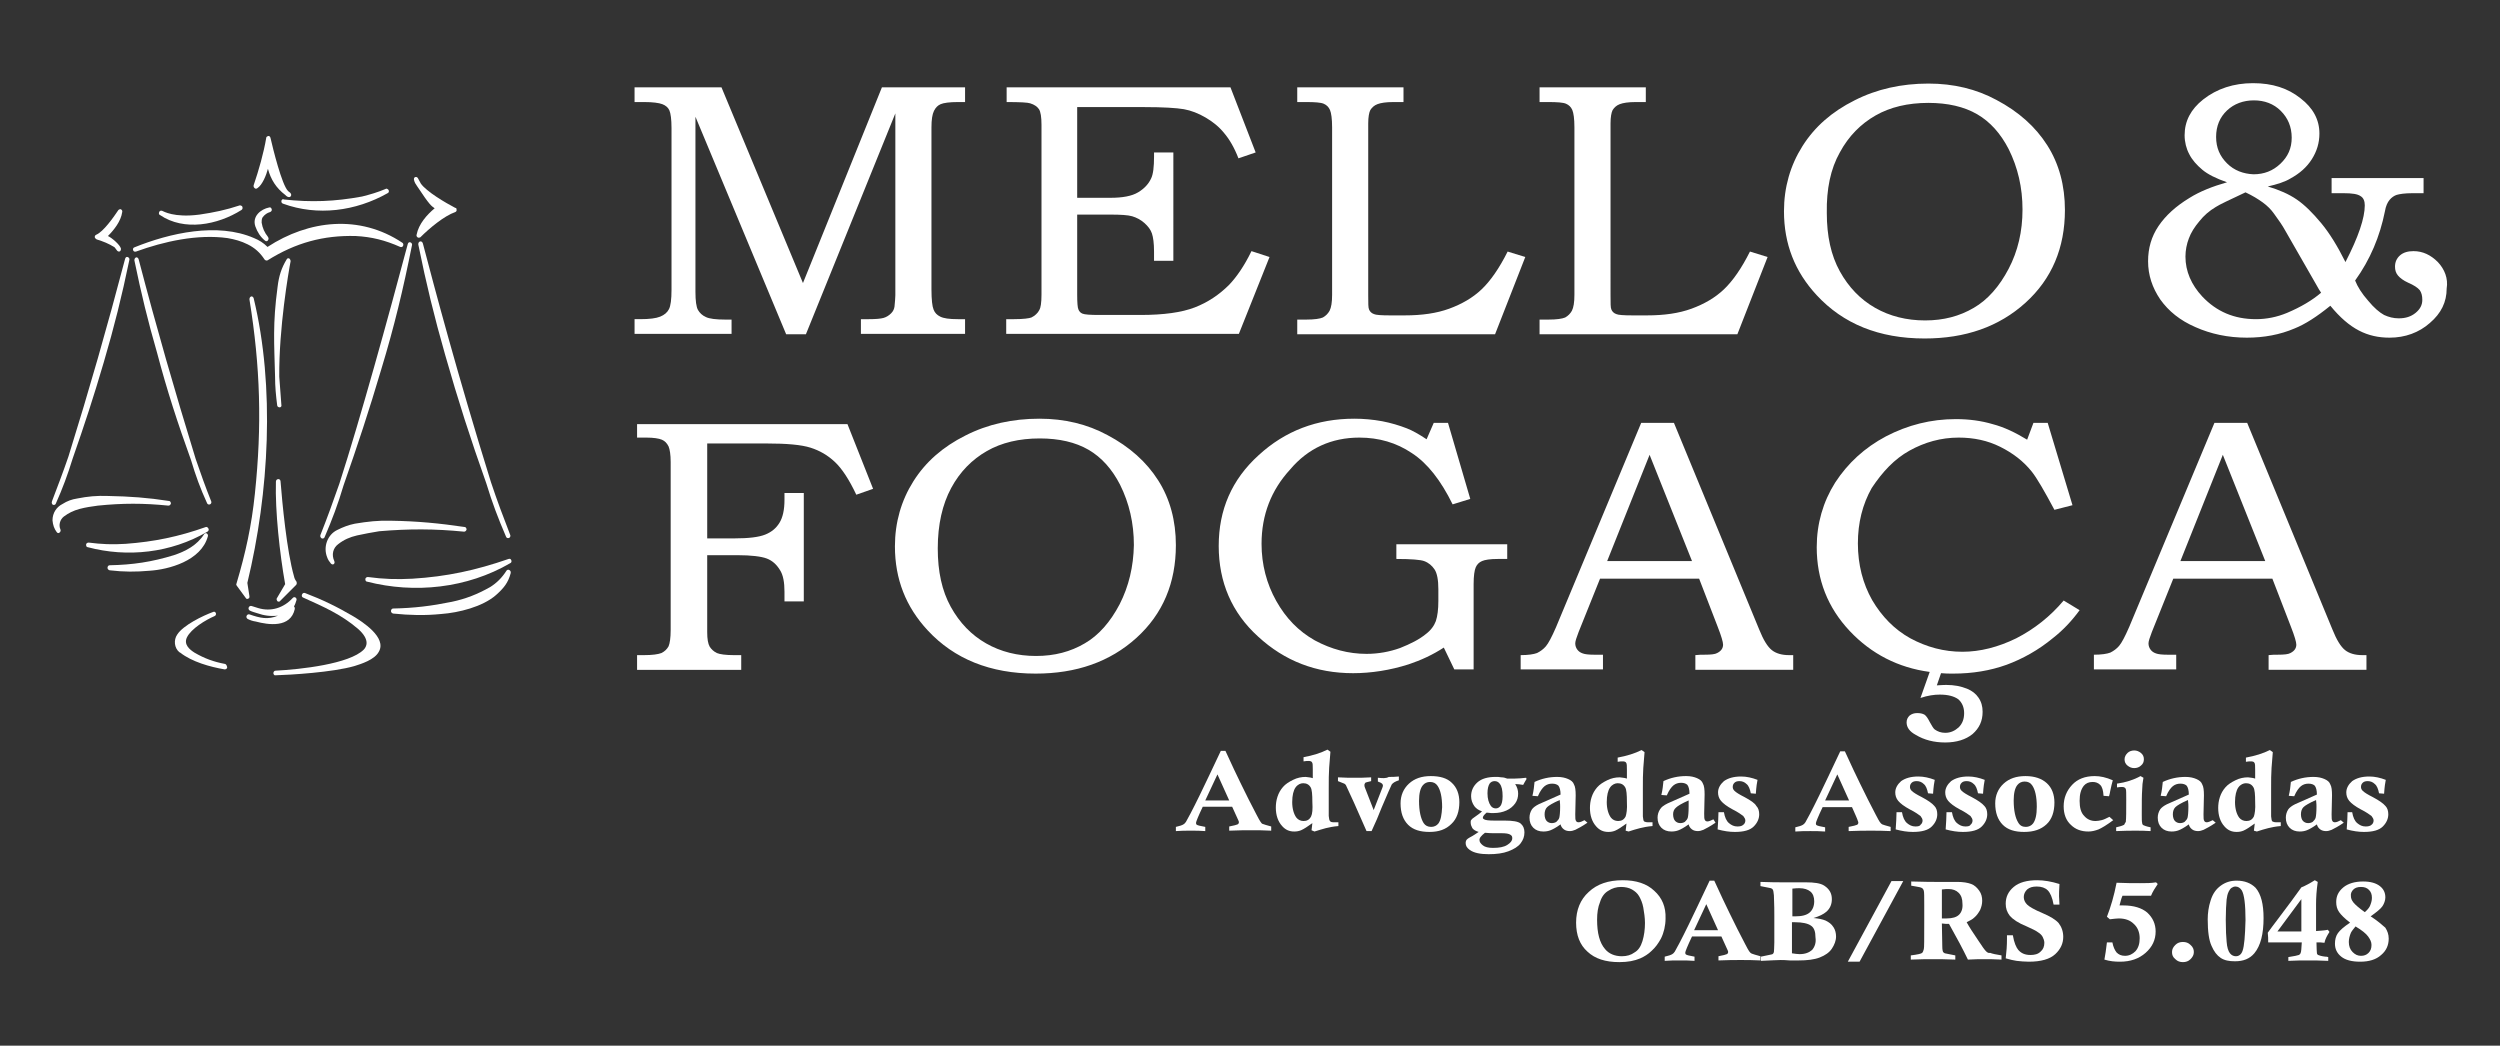 <svg xmlns="http://www.w3.org/2000/svg" xmlns:xlink="http://www.w3.org/1999/xlink" id="Camada_1" x="0px" y="0px" viewBox="0 0 595.3 249" style="enable-background:new 0 0 595.3 249;" xml:space="preserve"><rect x="0" y="0" width="595.3" height="249" fill="#333333" stroke="none"/><style type="text/css">	.st0{fill-rule:evenodd;clip-rule:evenodd;}	.st1{fill:#ED1C24;}	.st2{fill:#FFFFFF;}</style><g>	<path class="st2" d="M328.1,185.2v0.9c0.6,0.2,0.9,0.4,1,0.5c0.1,0.1,0.2,0.3,0.2,0.4c0,0.1,0,0.3-0.1,0.5l-2.1,5.4l-2.1-5.4  c-0.1-0.2-0.1-0.4-0.1-0.6c0-0.2,0.1-0.3,0.2-0.5c0.1-0.1,0.6-0.2,1.4-0.4v-0.9c-1.5,0.1-2.8,0.1-3.9,0.1c-1.1,0-2.4,0-4-0.1v0.9  c0.8,0.3,1.3,0.5,1.5,0.6c0.2,0.1,0.4,0.3,0.5,0.6l1.8,3.9l3,6.8h1.2c0.9-1.9,1.7-3.8,2.4-5.6c1.4-3.3,2.2-5.1,2.4-5.5  c0.3-0.4,0.8-0.7,1.7-1v-0.9c-0.9,0.1-1.7,0.1-2.4,0.1C330,185.4,329.2,185.3,328.1,185.2z"></path>	<path class="st2" d="M468,196.8c-0.8,0-1.4-0.3-2-0.8c-0.6-0.5-1-1.4-1.2-2.6h-1.3c0,1.2-0.1,2.5-0.2,4.1c1.5,0.4,2.8,0.6,4.1,0.6  c2.1,0,3.6-0.4,4.5-1.3c0.9-0.9,1.3-1.9,1.3-2.9c0-0.8-0.2-1.5-0.7-2c-0.5-0.6-1.5-1.3-3-2.1c-1.2-0.6-2-1.1-2.4-1.5  c-0.3-0.3-0.4-0.6-0.4-0.9c0-0.4,0.1-0.7,0.4-1c0.3-0.3,0.7-0.4,1.2-0.4c0.6,0,1.2,0.2,1.7,0.7c0.5,0.4,0.8,1.2,1,2.2l1.2,0.1  c0.1-1.7,0.3-2.8,0.4-3.3c-1.3-0.5-2.6-0.8-3.9-0.8c-1.8,0-3.1,0.4-4.1,1.1c-0.9,0.8-1.4,1.7-1.4,2.7c0,0.7,0.2,1.4,0.7,2  c0.5,0.6,1.4,1.3,2.7,2c1.4,0.7,2.2,1.3,2.6,1.6c0.3,0.4,0.5,0.7,0.5,1.1c0,0.4-0.2,0.8-0.5,1C469.1,196.7,468.6,196.8,468,196.8z"></path>	<path class="st2" d="M316.7,195.5c-0.2-0.2-0.2-0.5-0.3-1.2c0-1.3,0-3.6,0-6.7c0-1.8,0-3.4,0.1-4.8c0.1-1.4,0.2-2.7,0.3-3.8  l-0.7-0.5c-1.6,0.8-3.5,1.4-5.7,1.8v1c0.5-0.1,0.9-0.1,1.2-0.1c0.4,0,0.7,0.1,0.8,0.3c0.2,0.2,0.2,0.8,0.2,1.7c0,0.4,0,1.1,0,2.1  c-0.3-0.1-0.7-0.2-0.9-0.2c-0.3,0-0.5-0.1-0.8-0.1c-1,0-2,0.2-3,0.7c-1,0.5-1.8,1-2.4,1.7c-0.6,0.7-1,1.4-1.3,2.3  c-0.3,0.9-0.4,1.8-0.4,2.6c0,1.8,0.5,3.3,1.5,4.4c0.8,0.9,1.7,1.3,2.9,1.3c0.6,0,1.1-0.1,1.6-0.3c0.7-0.3,1.6-0.9,2.7-1.7  c-0.1,0.6-0.1,1.2-0.2,1.7l0.7,0.3c1-0.3,1.9-0.6,2.7-0.8c0.8-0.2,1.8-0.4,3-0.5v-0.9c-0.6,0-1,0-1.1,0  C317.1,195.8,316.8,195.7,316.7,195.5z M312.2,194.4c-0.4,0.8-1,1.1-1.8,1.1c-0.7,0-1.3-0.3-1.7-0.8c-0.6-0.8-1-2.1-1-3.7  c0-1.6,0.3-2.8,0.8-3.5c0.5-0.7,1.2-1,1.8-1c0.8,0,1.4,0.3,1.8,1c0.3,0.5,0.4,1.7,0.4,3.5C312.6,192.7,312.5,193.8,312.2,194.4z"></path>	<path class="st2" d="M340.7,184.8c-2.2,0-3.9,0.6-5.2,1.8c-1.3,1.2-2,2.8-2,4.7c0,2.2,0.6,3.9,1.8,5.1c1.2,1.2,2.9,1.7,5.1,1.7  c2.2,0,3.9-0.6,5.2-1.9c1.3-1.2,1.9-3,1.9-5.2c0-1.9-0.6-3.5-1.8-4.6C344.6,185.3,342.9,184.8,340.7,184.8z M342.5,196.1  c-0.4,0.5-1,0.8-1.7,0.8c-0.8,0-1.4-0.3-1.8-0.9c-0.7-1.1-1.1-2.9-1.1-5.3c0-1.7,0.3-3,0.9-3.7c0.4-0.5,1-0.8,1.7-0.8  c0.8,0,1.4,0.3,1.8,0.9c0.7,1,1.1,2.7,1.1,5.1C343.3,194,343.1,195.3,342.5,196.1z"></path>	<path class="st2" d="M487.3,196.3c1.3-1.2,1.9-3,1.9-5.2c0-1.9-0.6-3.5-1.8-4.6c-1.2-1.1-2.9-1.7-5.1-1.7c-2.2,0-3.9,0.6-5.2,1.8  c-1.3,1.2-2,2.8-2,4.7c0,2.2,0.6,3.9,1.8,5.1c1.2,1.2,2.9,1.7,5.1,1.7C484.3,198.1,486,197.5,487.3,196.3z M480.6,195.9  c-0.7-1.1-1.1-2.9-1.1-5.3c0-1.7,0.3-3,0.9-3.7c0.4-0.5,1-0.8,1.7-0.8c0.8,0,1.4,0.3,1.8,0.9c0.7,1,1.1,2.7,1.1,5.1  c0,1.9-0.3,3.2-0.9,4c-0.4,0.5-1,0.8-1.7,0.8C481.6,196.9,481,196.6,480.6,195.9z"></path>	<path class="st2" d="M387.8,198c1-0.3,1.8-0.6,2.7-0.8c0.8-0.2,1.8-0.4,3-0.5v-0.9c-0.6,0-1,0-1.1,0c-0.4,0-0.7-0.1-0.9-0.2  c-0.2-0.2-0.2-0.5-0.3-1.2c0-1.3,0-3.6,0-6.7c0-1.8,0-3.4,0.1-4.8c0.1-1.4,0.2-2.7,0.3-3.8l-0.7-0.5c-1.6,0.8-3.5,1.4-5.7,1.8v1  c0.5-0.1,0.9-0.1,1.2-0.1c0.4,0,0.7,0.1,0.8,0.3c0.2,0.2,0.2,0.8,0.2,1.7c0,0.4,0,1.1,0,2.1c-0.3-0.1-0.7-0.2-0.9-0.2  c-0.3,0-0.5-0.1-0.8-0.1c-1,0-2,0.2-3,0.7c-1,0.5-1.8,1-2.4,1.7c-0.6,0.7-1,1.4-1.3,2.3c-0.3,0.9-0.4,1.8-0.4,2.6  c0,1.8,0.5,3.3,1.5,4.4c0.8,0.9,1.7,1.3,2.9,1.3c0.6,0,1.1-0.1,1.6-0.3c0.7-0.3,1.6-0.9,2.7-1.7c-0.1,0.6-0.1,1.2-0.2,1.7  L387.8,198z M387.1,194.4c-0.4,0.8-1,1.1-1.8,1.1c-0.7,0-1.3-0.3-1.7-0.8c-0.6-0.8-1-2.1-1-3.7c0-1.6,0.3-2.8,0.8-3.5  c0.5-0.7,1.2-1,1.8-1c0.8,0,1.4,0.3,1.8,1c0.3,0.5,0.4,1.7,0.4,3.5C387.5,192.7,387.3,193.8,387.1,194.4z"></path>	<path class="st2" d="M505.8,196.4c-0.2,0.1-0.6,0.3-1.5,0.5l-0.4,0.1v0.9c2-0.1,3.5-0.1,4.6-0.1c1.1,0,2.3,0,3.6,0.1v-0.9  c-1-0.2-1.5-0.4-1.7-0.5c-0.2-0.1-0.3-0.3-0.3-0.5c-0.1-0.3-0.1-1-0.1-2.1c0-2.7,0-4.6,0.1-5.9c0-0.8,0.1-1.8,0.3-2.8l-0.7-0.4  c-1.6,0.9-3.5,1.5-5.6,1.8v0.9c0.5-0.1,0.9-0.1,1.3-0.1c0.4,0,0.7,0.2,0.8,0.5c0.1,0.2,0.1,1.1,0.1,2.6c0,2.6,0,4.3-0.1,5.2  C506,196,505.9,196.2,505.8,196.4z"></path>	<path class="st2" d="M557.4,195.3c-0.6,0.3-1,0.5-1.4,0.5c-0.3,0-0.5-0.1-0.6-0.3c-0.2-0.2-0.2-0.8-0.2-1.6l0.1-4.5  c0-1.2-0.1-2.1-0.4-2.6c-0.2-0.6-0.7-1-1.4-1.3c-0.7-0.3-1.5-0.5-2.6-0.5c-1.9,0-3.7,0.4-5.4,1.2c-0.1,1-0.2,2.1-0.5,3.3l1.3,0.1  c0.5-1.2,1.1-2,1.6-2.4c0.5-0.4,1.1-0.6,1.8-0.6c0.7,0,1.2,0.2,1.5,0.5c0.3,0.4,0.5,1.1,0.5,2.1l-5.2,2.3c-0.8,0.4-1.3,0.8-1.6,1.2  c-0.4,0.6-0.6,1.3-0.6,2c0,1,0.3,1.8,0.9,2.4c0.6,0.6,1.4,0.9,2.4,0.9c0.6,0,1.2-0.1,1.7-0.3c0.5-0.2,1.3-0.6,2.4-1.4  c0.1,0.5,0.4,0.9,0.8,1.2c0.4,0.3,0.9,0.4,1.4,0.4c0.4,0,0.8-0.1,1.3-0.3c0.6-0.3,1.6-0.8,2.9-1.7L557.4,195.3z M551.6,192.1  c0,1.3-0.1,2.2-0.2,2.6c-0.1,0.4-0.4,0.7-0.7,1c-0.3,0.2-0.7,0.3-1.1,0.3c-0.5,0-0.9-0.2-1.2-0.5c-0.3-0.3-0.5-0.9-0.5-1.6  c0-0.7,0.2-1.3,0.6-1.7c0.4-0.4,1.4-1,3-1.7C551.6,191.3,551.6,191.8,551.6,192.1z"></path>	<path class="st2" d="M456.1,196.8c-0.8,0-1.4-0.3-2-0.8c-0.6-0.5-1-1.4-1.2-2.6h-1.3c0,1.2-0.1,2.5-0.2,4.1  c1.5,0.4,2.8,0.6,4.1,0.6c2.1,0,3.6-0.4,4.5-1.3c0.9-0.9,1.3-1.9,1.3-2.9c0-0.8-0.2-1.5-0.7-2c-0.5-0.6-1.5-1.3-3-2.1  c-1.2-0.6-2-1.1-2.4-1.5c-0.3-0.3-0.4-0.6-0.4-0.9c0-0.4,0.1-0.7,0.4-1c0.3-0.3,0.7-0.4,1.2-0.4c0.6,0,1.2,0.2,1.7,0.7  c0.5,0.4,0.8,1.2,1,2.2l1.2,0.1c0.1-1.7,0.3-2.8,0.4-3.3c-1.3-0.5-2.6-0.8-3.9-0.8c-1.8,0-3.1,0.4-4.1,1.1  c-0.9,0.8-1.4,1.7-1.4,2.7c0,0.7,0.2,1.4,0.7,2c0.5,0.6,1.4,1.3,2.7,2c1.4,0.7,2.2,1.3,2.6,1.6c0.3,0.4,0.5,0.7,0.5,1.1  c0,0.4-0.2,0.8-0.5,1C457.2,196.7,456.7,196.8,456.1,196.8z"></path>	<path class="st2" d="M300.1,195.6c-0.3-0.4-1.2-2.2-2.8-5.3c-2.8-5.6-4.6-9.5-5.5-11.5h-1.1c-2.2,4.6-3.8,8.1-5,10.5  c-1.8,3.7-3,5.9-3.3,6.4c-0.2,0.3-0.4,0.5-0.6,0.6c-0.3,0.2-0.9,0.4-1.8,0.6v1c1.2-0.1,2.4-0.1,3.6-0.1c1.1,0,2.3,0,3.4,0.1v-1  c-1.2-0.2-1.9-0.4-2-0.5c-0.2-0.1-0.2-0.3-0.2-0.5c0-0.2,0.5-1.5,1.6-3.8c1.7,0,2.9,0,3.7,0c0.9,0,2,0,3.3,0  c0.8,1.8,1.3,2.9,1.5,3.3c0.1,0.2,0.1,0.3,0.1,0.4c0,0.2-0.1,0.4-0.3,0.5c-0.2,0.1-0.9,0.3-2,0.5v1c2.1-0.1,3.9-0.1,5.3-0.1  c1.4,0,3,0,4.7,0.1v-1c-1.1-0.3-1.8-0.5-2-0.6C300.5,196.2,300.3,195.9,300.1,195.6z M289.8,190.6H287l2.9-6.2l2.8,6.2  C291.5,190.6,290.5,190.6,289.8,190.6z"></path>	<path class="st2" d="M415.4,189.8c-1.2-0.6-2-1.1-2.4-1.5c-0.3-0.3-0.4-0.6-0.4-0.9c0-0.4,0.1-0.7,0.4-1c0.3-0.3,0.7-0.4,1.2-0.4  c0.6,0,1.2,0.2,1.7,0.7c0.5,0.4,0.8,1.2,1,2.2l1.2,0.1c0.1-1.7,0.3-2.8,0.4-3.3c-1.3-0.5-2.6-0.8-3.9-0.8c-1.8,0-3.1,0.4-4.1,1.1  c-0.9,0.8-1.4,1.7-1.4,2.7c0,0.7,0.2,1.4,0.7,2c0.5,0.6,1.4,1.3,2.7,2c1.4,0.7,2.2,1.3,2.6,1.6c0.3,0.4,0.5,0.7,0.5,1.1  c0,0.4-0.2,0.8-0.5,1c-0.3,0.3-0.8,0.4-1.4,0.4c-0.8,0-1.4-0.3-2-0.8c-0.6-0.5-1-1.4-1.2-2.6h-1.3c0,1.2-0.1,2.5-0.2,4.1  c1.5,0.4,2.8,0.6,4.1,0.6c2.1,0,3.6-0.4,4.5-1.3c0.9-0.9,1.3-1.9,1.3-2.9c0-0.8-0.2-1.5-0.7-2C417.9,191.3,416.9,190.6,415.4,189.8  z"></path>	<path class="st2" d="M395.3,192.7c-0.4,0.6-0.6,1.3-0.6,2c0,1,0.3,1.8,0.9,2.4c0.6,0.6,1.4,0.9,2.4,0.9c0.6,0,1.2-0.1,1.7-0.3  c0.5-0.2,1.3-0.6,2.4-1.4c0.1,0.5,0.4,0.9,0.8,1.2c0.4,0.3,0.9,0.4,1.4,0.4c0.4,0,0.8-0.1,1.3-0.3c0.6-0.3,1.6-0.8,2.9-1.7  l-0.5-0.8c-0.6,0.3-1.1,0.5-1.4,0.5c-0.3,0-0.5-0.1-0.6-0.3c-0.2-0.2-0.2-0.8-0.2-1.6l0.1-4.5c0-1.2-0.1-2.1-0.4-2.6  c-0.2-0.6-0.7-1-1.4-1.3c-0.7-0.3-1.5-0.5-2.6-0.5c-1.9,0-3.7,0.4-5.4,1.2c-0.1,1-0.2,2.1-0.5,3.3l1.3,0.1c0.5-1.2,1.1-2,1.6-2.4  c0.5-0.4,1.1-0.6,1.8-0.6c0.7,0,1.2,0.2,1.5,0.5c0.3,0.4,0.5,1.1,0.5,2.1l-5.2,2.3C396.1,191.8,395.6,192.2,395.3,192.7z   M399.1,192.3c0.4-0.4,1.4-1,3-1.7c0,0.7,0,1.2,0,1.5c0,1.3-0.1,2.2-0.2,2.6c-0.1,0.4-0.4,0.7-0.7,1c-0.3,0.2-0.7,0.3-1.1,0.3  c-0.5,0-0.9-0.2-1.2-0.5c-0.3-0.3-0.5-0.9-0.5-1.6C398.4,193.3,398.6,192.7,399.1,192.3z"></path>	<path class="st2" d="M537.4,198c1-0.3,1.8-0.6,2.7-0.8c0.8-0.2,1.8-0.4,3-0.5v-0.9c-0.6,0-1,0-1.1,0c-0.4,0-0.7-0.1-0.9-0.2  c-0.2-0.2-0.2-0.5-0.3-1.2c0-1.3,0-3.6,0-6.7c0-1.8,0-3.4,0.1-4.8c0.1-1.4,0.2-2.7,0.3-3.8l-0.7-0.5c-1.6,0.8-3.5,1.4-5.7,1.8v1  c0.5-0.1,0.9-0.1,1.2-0.1c0.4,0,0.7,0.1,0.8,0.3c0.2,0.2,0.2,0.8,0.2,1.7c0,0.4,0,1.1,0,2.1c-0.3-0.1-0.7-0.2-0.9-0.2  c-0.3,0-0.5-0.1-0.8-0.1c-1,0-2,0.2-3,0.7c-1,0.5-1.8,1-2.4,1.7c-0.6,0.7-1,1.4-1.3,2.3c-0.3,0.9-0.4,1.8-0.4,2.6  c0,1.8,0.5,3.3,1.5,4.4c0.8,0.9,1.7,1.3,2.9,1.3c0.6,0,1.1-0.1,1.6-0.3c0.7-0.3,1.6-0.9,2.7-1.7c-0.1,0.6-0.1,1.2-0.2,1.7  L537.4,198z M536.7,194.4c-0.4,0.8-1,1.1-1.8,1.1c-0.7,0-1.3-0.3-1.7-0.8c-0.6-0.8-1-2.1-1-3.7c0-1.6,0.3-2.8,0.8-3.5  c0.5-0.7,1.2-1,1.8-1c0.8,0,1.4,0.3,1.8,1c0.3,0.5,0.4,1.7,0.4,3.5C537.1,192.7,536.9,193.8,536.7,194.4z"></path>	<path class="st2" d="M363.5,185.5l-0.1-0.3c-0.9,0.1-1.8,0.2-2.8,0.2c0,0-0.6,0-1.7,0c-0.5-0.2-0.9-0.3-1.4-0.3  c-0.5-0.1-0.9-0.1-1.4-0.1c-1.8,0-3.3,0.4-4.3,1.3c-1,0.9-1.5,2-1.5,3.3c0,0.9,0.3,1.7,0.8,2.4c0.4,0.5,0.9,0.9,1.8,1.2  c-0.4,0.4-1.1,0.9-2.1,1.6c-0.3,0.2-0.4,0.4-0.5,0.5c-0.1,0.1-0.1,0.3-0.1,0.6c0,0.5,0.2,0.9,0.4,1.3c0.3,0.4,0.8,0.7,1.5,0.9  c-0.6,0.4-1.3,0.9-2.1,1.3c-0.4,0.2-0.6,0.4-0.8,0.6c-0.1,0.2-0.2,0.4-0.2,0.7c0,0.7,0.3,1.2,1,1.7c1,0.7,2.5,1,4.5,1  c1.8,0,3.4-0.2,4.7-0.7c1.3-0.5,2.3-1.1,2.9-1.9c0.6-0.8,0.9-1.6,0.9-2.6c0-0.9-0.3-1.6-0.9-2.1c-0.6-0.5-1.9-0.7-3.8-0.7l-2.4,0  c-1.4,0-2.2-0.1-2.5-0.3c-0.2-0.1-0.3-0.2-0.3-0.4c0-0.3,0.3-0.7,0.9-1.2c0.4,0,0.7,0.1,1,0.1c0.3,0,0.6,0,0.8,0c1,0,2-0.2,2.9-0.6  c0.9-0.4,1.6-1,2.1-1.7c0.5-0.7,0.7-1.5,0.7-2.3c0-0.8-0.2-1.5-0.7-2.3c0.6,0,1.3,0.1,1.9,0.2C362.9,186.5,363.2,186,363.5,185.5z   M353.6,198.3c1,0.1,1.6,0.1,2,0.1l1.8,0c1.2,0,1.9,0.1,2.3,0.4c0.3,0.2,0.4,0.4,0.4,0.8c0,0.6-0.4,1.1-1.2,1.6  c-0.8,0.5-1.9,0.7-3.4,0.7c-1.1,0-1.9-0.2-2.4-0.6c-0.5-0.4-0.8-0.8-0.8-1.2C352.2,199.6,352.7,199,353.6,198.3z M357.3,191.9  c-0.3,0.4-0.7,0.6-1.1,0.6c-0.5,0-0.9-0.2-1.2-0.6c-0.5-0.7-0.8-1.7-0.8-3c0-1.1,0.2-1.8,0.5-2.3c0.3-0.4,0.7-0.6,1.2-0.6  c0.5,0,0.9,0.2,1.2,0.6c0.5,0.6,0.7,1.6,0.7,3C357.8,190.7,357.6,191.5,357.3,191.9z"></path>	<path class="st2" d="M502.3,194.5c-0.8,0.4-1.4,0.7-1.9,0.8c-0.5,0.1-0.9,0.2-1.4,0.2c-1.1,0-2-0.4-2.7-1.2c-0.8-0.8-1.1-2-1.1-3.6  c0-1.6,0.3-2.7,1-3.6c0.5-0.6,1.2-0.9,2.1-0.9c0.7,0,1.3,0.2,1.8,0.7c0.5,0.5,0.7,1.3,0.8,2.6l1.3,0.1c0.1-0.3,0.2-0.7,0.3-1.3  c0.2-1,0.4-1.8,0.6-2.5c-1.6-0.7-3-1-4.3-1c-2.3,0-4.1,0.7-5.4,2.1c-1.3,1.4-2,3.1-2,5.1c0,1.9,0.6,3.4,1.7,4.4  c1.1,1.1,2.5,1.6,4.2,1.6c0.8,0,1.6-0.2,2.4-0.5c0.7-0.3,1.9-1,3.5-2.2L502.3,194.5z"></path>	<path class="st2" d="M565,189.8c-1.2-0.6-2-1.1-2.4-1.5c-0.3-0.3-0.4-0.6-0.4-0.9c0-0.4,0.1-0.7,0.4-1c0.3-0.3,0.7-0.4,1.2-0.4  c0.6,0,1.2,0.2,1.7,0.7c0.5,0.4,0.8,1.2,1,2.2l1.2,0.1c0.1-1.7,0.3-2.8,0.4-3.3c-1.3-0.5-2.6-0.8-3.9-0.8c-1.8,0-3.1,0.4-4.1,1.1  c-0.9,0.8-1.4,1.7-1.4,2.7c0,0.7,0.2,1.4,0.7,2c0.5,0.6,1.4,1.3,2.7,2c1.4,0.7,2.2,1.3,2.6,1.6c0.3,0.4,0.5,0.7,0.5,1.1  c0,0.4-0.2,0.8-0.5,1c-0.3,0.3-0.8,0.4-1.4,0.4c-0.8,0-1.4-0.3-2-0.8c-0.6-0.5-1-1.4-1.2-2.6H559c0,1.2-0.1,2.5-0.2,4.1  c1.5,0.4,2.8,0.6,4.1,0.6c2.1,0,3.6-0.4,4.5-1.3c0.9-0.9,1.3-1.9,1.3-2.9c0-0.8-0.2-1.5-0.7-2C567.5,191.3,566.5,190.6,565,189.8z"></path>	<path class="st2" d="M509.8,182.3c0.5-0.4,0.7-0.9,0.7-1.5c0-0.6-0.2-1.1-0.7-1.5c-0.5-0.4-1-0.6-1.6-0.6c-0.6,0-1.2,0.2-1.6,0.6  c-0.4,0.4-0.7,0.9-0.7,1.5c0,0.6,0.2,1.1,0.7,1.5c0.5,0.4,1,0.6,1.6,0.6C508.8,182.9,509.4,182.7,509.8,182.3z"></path>	<path class="st2" d="M377.3,195.3c-0.6,0.3-1,0.5-1.4,0.5c-0.3,0-0.5-0.1-0.6-0.3c-0.2-0.2-0.2-0.8-0.2-1.6l0.1-4.5  c0-1.2-0.1-2.1-0.4-2.6c-0.2-0.6-0.7-1-1.4-1.3c-0.7-0.3-1.5-0.5-2.6-0.5c-1.9,0-3.7,0.4-5.4,1.2c-0.1,1-0.2,2.1-0.5,3.3l1.3,0.1  c0.5-1.2,1.1-2,1.6-2.4c0.5-0.4,1.1-0.6,1.8-0.6c0.7,0,1.2,0.2,1.5,0.5c0.3,0.4,0.5,1.1,0.5,2.1l-5.2,2.3c-0.8,0.4-1.3,0.8-1.6,1.2  c-0.4,0.6-0.6,1.3-0.6,2c0,1,0.3,1.8,0.9,2.4c0.6,0.6,1.4,0.9,2.4,0.9c0.6,0,1.2-0.1,1.7-0.3c0.5-0.2,1.3-0.6,2.4-1.4  c0.1,0.5,0.4,0.9,0.8,1.2c0.4,0.3,0.9,0.4,1.4,0.4c0.4,0,0.8-0.1,1.3-0.3c0.6-0.3,1.6-0.8,2.9-1.7L377.3,195.3z M371.5,192.1  c0,1.3-0.1,2.2-0.2,2.6c-0.1,0.4-0.4,0.7-0.7,1c-0.3,0.2-0.7,0.3-1.1,0.3c-0.5,0-0.9-0.2-1.2-0.5c-0.3-0.3-0.5-0.9-0.5-1.6  c0-0.7,0.2-1.3,0.6-1.7c0.4-0.4,1.4-1,3-1.7C371.5,191.3,371.5,191.8,371.5,192.1z"></path>	<path class="st2" d="M526.9,195.3c-0.6,0.3-1.1,0.5-1.4,0.5c-0.3,0-0.5-0.1-0.6-0.3c-0.2-0.2-0.2-0.8-0.2-1.6l0.1-4.5  c0-1.2-0.1-2.1-0.4-2.6c-0.2-0.6-0.7-1-1.4-1.3c-0.7-0.3-1.5-0.5-2.6-0.5c-1.9,0-3.7,0.4-5.4,1.2c-0.1,1-0.2,2.1-0.5,3.3l1.3,0.1  c0.5-1.2,1.1-2,1.6-2.4c0.5-0.4,1.1-0.6,1.8-0.6c0.7,0,1.2,0.2,1.5,0.5c0.3,0.4,0.5,1.1,0.5,2.1l-5.2,2.3c-0.8,0.4-1.3,0.8-1.6,1.2  c-0.4,0.6-0.6,1.3-0.6,2c0,1,0.3,1.8,0.9,2.4c0.6,0.6,1.4,0.9,2.4,0.9c0.6,0,1.2-0.1,1.7-0.3c0.5-0.2,1.3-0.6,2.4-1.4  c0.1,0.5,0.4,0.9,0.8,1.2c0.4,0.3,0.9,0.4,1.4,0.4c0.4,0,0.8-0.1,1.3-0.3c0.6-0.3,1.6-0.8,2.9-1.7L526.9,195.3z M521.1,192.1  c0,1.3-0.1,2.2-0.2,2.6c-0.1,0.4-0.4,0.7-0.7,1c-0.3,0.2-0.7,0.3-1.1,0.3c-0.5,0-0.9-0.2-1.2-0.5c-0.3-0.3-0.5-0.9-0.5-1.6  c0-0.7,0.2-1.3,0.6-1.7c0.4-0.4,1.4-1,3-1.7C521.1,191.3,521.1,191.8,521.1,192.1z"></path>	<path class="st2" d="M442.4,195.5c0.1,0.2,0.1,0.3,0.1,0.4c0,0.2-0.1,0.4-0.3,0.5c-0.2,0.1-0.9,0.3-2,0.5v1  c2.1-0.1,3.9-0.1,5.3-0.1c1.4,0,3,0,4.7,0.1v-1c-1.1-0.3-1.8-0.5-2-0.6c-0.2-0.1-0.4-0.3-0.6-0.6c-0.3-0.4-1.2-2.2-2.8-5.3  c-2.8-5.6-4.6-9.5-5.5-11.5h-1.1c-2.2,4.6-3.8,8.1-5,10.5c-1.8,3.7-3,5.9-3.3,6.4c-0.2,0.3-0.4,0.5-0.6,0.6  c-0.3,0.2-0.9,0.4-1.8,0.6v1c1.2-0.1,2.4-0.1,3.6-0.1c1.1,0,2.2,0,3.5,0.1v-1c-1.2-0.2-1.9-0.4-2-0.5c-0.2-0.1-0.2-0.3-0.2-0.5  c0-0.2,0.5-1.5,1.6-3.8c1.7,0,2.9,0,3.7,0c0.9,0,2,0,3.3,0C441.8,194,442.3,195.1,442.4,195.5z M437.4,190.6h-2.8l2.9-6.2l2.8,6.2  C439,190.6,438.1,190.6,437.4,190.6z"></path>	<path class="st2" d="M564.5,218.2c1.4-1,2.4-1.8,2.8-2.4c0.4-0.6,0.7-1.4,0.7-2.1c0-1.1-0.4-2-1.3-2.7c-0.9-0.7-2.2-1.1-4-1.1  c-2,0-3.6,0.5-4.7,1.4c-1.2,1-1.7,2.1-1.7,3.5c0,0.9,0.2,1.7,0.7,2.4c0.5,0.7,1.3,1.5,2.6,2.5c-1.5,1-2.4,1.8-2.9,2.5  c-0.5,0.7-0.7,1.6-0.7,2.5c0,1.3,0.5,2.3,1.5,3.1c1,0.8,2.5,1.2,4.5,1.2c2.1,0,3.8-0.5,5-1.6c1.2-1,1.8-2.3,1.8-3.9  c0-1-0.3-1.8-0.8-2.6C567.2,220.2,566.2,219.3,564.5,218.2z M560.4,211.8c0.4-0.4,1-0.6,1.8-0.6c0.8,0,1.4,0.2,1.9,0.7  c0.5,0.5,0.7,1.1,0.7,1.9c0,0.7-0.2,1.3-0.5,2c-0.2,0.4-0.6,0.9-1.2,1.4c-1.4-1-2.3-1.8-2.7-2.3c-0.4-0.5-0.6-1-0.6-1.5  C559.7,212.7,560,212.2,560.4,211.8z M564,226.9c-0.5,0.5-1.1,0.7-1.8,0.7c-0.8,0-1.4-0.3-2-0.9c-0.6-0.6-0.9-1.4-0.9-2.4  c0-0.7,0.2-1.5,0.5-2.2c0.2-0.4,0.6-0.9,1.1-1.5c1.5,0.9,2.5,1.7,3,2.4c0.5,0.7,0.8,1.3,0.8,2C564.7,225.8,564.5,226.4,564,226.9z"></path>	<path class="st2" d="M472.9,226.5c-0.3-0.3-0.9-1.1-1.8-2.5c-1.3-1.9-2.2-3.3-2.8-4.4c0.8-0.4,1.4-0.7,1.8-1.1  c0.6-0.5,1-1.1,1.4-1.8c0.3-0.7,0.5-1.4,0.5-2.2c0-0.9-0.2-1.7-0.7-2.4c-0.5-0.7-1.1-1.3-1.9-1.6c-0.8-0.3-1.9-0.5-3.3-0.5  c-0.6,0-1.4,0-2.6,0c-1.2,0-2.1,0-2.7,0c-0.6,0-2.5,0-5.7-0.1v1l0.6,0.1c1.2,0.2,1.8,0.3,2,0.5c0.2,0.1,0.3,0.3,0.4,0.6  c0.1,0.4,0.1,1.5,0.1,3.3l0,3.9c0,4.3,0,6.5-0.1,6.7c-0.1,0.4-0.2,0.7-0.4,0.9c-0.2,0.2-1.1,0.4-2.7,0.6v1c2.2-0.1,4-0.1,5.3-0.1  c1.3,0,3.1,0,5.3,0.1v-1c-1.6-0.3-2.4-0.5-2.5-0.5c-0.2-0.1-0.3-0.2-0.4-0.3c-0.1-0.2-0.2-0.6-0.2-1.3l-0.1-5.5  c0.6,0.1,1.2,0.1,1.7,0.1c1.8,3.2,3.3,6,4.5,8.5c1.6-0.1,2.9-0.1,4-0.1c1,0,2.3,0,4,0.1v-1c-1.3-0.2-2.2-0.4-2.7-0.6  C473.5,227,473.2,226.8,472.9,226.5z M466.5,217.8c-0.6,0.6-1.6,0.9-3,0.9c-0.2,0-0.6,0-1.1,0l0-6.9c0.7-0.1,1.2-0.1,1.6-0.1  c1,0,1.8,0.3,2.4,0.9c0.6,0.6,0.9,1.4,0.9,2.6C467.4,216.3,467.1,217.2,466.5,217.8z"></path>	<polygon class="st2" points="440,229 442.8,229 453.2,209.8 450.4,209.8  "></polygon>	<path class="st2" d="M486.3,217.4c-1.9-0.8-3.1-1.5-3.6-2c-0.5-0.5-0.8-1.1-0.8-1.8c0-0.7,0.3-1.3,0.8-1.8c0.6-0.5,1.3-0.7,2.3-0.7  c1.1,0,2,0.3,2.6,0.9c0.6,0.6,1.1,1.7,1.4,3.4h1.4c0-0.7-0.1-1.4-0.1-2c0-0.5,0-1.5,0.1-2.9c-1.9-0.6-3.7-0.9-5.3-0.9  c-2.4,0-4.3,0.5-5.6,1.6c-1.3,1.1-1.9,2.4-1.9,4c0,1.1,0.3,2,1,2.9c0.7,0.8,2,1.7,4,2.5c1.3,0.6,2.2,1,2.7,1.4  c0.5,0.3,0.9,0.7,1.1,1.1c0.2,0.4,0.4,0.9,0.4,1.4c0,0.9-0.3,1.6-0.9,2.1c-0.6,0.6-1.4,0.8-2.4,0.8c-1.3,0-2.2-0.4-2.9-1.2  c-0.5-0.6-1-1.7-1.3-3.5h-1.4v0.9c0,1.5-0.1,3-0.3,4.6c1,0.3,1.9,0.5,2.6,0.6c0.9,0.1,1.9,0.2,2.9,0.2c2.9,0,5-0.6,6.3-1.8  c1.3-1.2,1.9-2.6,1.9-4.1c0-1.3-0.4-2.4-1.1-3.3C489.5,219,488.2,218.2,486.3,217.4z"></path>	<path class="st2" d="M519.8,224.3c-0.7,0-1.3,0.2-1.8,0.7c-0.5,0.5-0.8,1-0.8,1.7c0,0.7,0.2,1.2,0.8,1.7c0.5,0.5,1.1,0.7,1.8,0.7  c0.7,0,1.3-0.2,1.8-0.7c0.5-0.5,0.8-1,0.8-1.7c0-0.6-0.2-1.2-0.8-1.7C521.1,224.5,520.5,224.3,519.8,224.3z"></path>	<path class="st2" d="M393.9,212.1c-1.8-1.7-4.3-2.5-7.5-2.5c-3.4,0-6.1,0.9-8.1,2.8c-2,1.8-3,4.3-3,7.3c0,3,0.9,5.3,2.7,6.9  c1.8,1.7,4.3,2.5,7.6,2.5c2,0,3.6-0.3,5-0.9c0.9-0.4,1.9-1,2.7-1.8c0.9-0.8,1.6-1.8,2.2-2.9c0.7-1.4,1.1-3.1,1.1-4.8  C396.7,216,395.8,213.8,393.9,212.1z M391.1,224.1c-0.4,1.3-1,2.2-1.9,2.7c-0.8,0.6-1.8,0.9-3,0.9c-1.7,0-3.1-0.6-4-1.7  c-1.3-1.5-1.9-3.8-1.9-7c0-1.6,0.2-3,0.7-4.2c0.4-1.3,1.1-2.2,2-2.7c0.9-0.6,1.9-0.9,3-0.9c1,0,1.9,0.2,2.6,0.6  c0.7,0.4,1.3,0.9,1.7,1.6c0.4,0.7,0.8,1.6,1,2.7c0.2,1.2,0.4,2.4,0.4,3.7C391.7,221.3,391.5,222.8,391.1,224.1z"></path>	<path class="st2" d="M512.2,213.3c0.4-1,1-1.9,1.6-2.8l-0.4-0.4c-1.1,0.2-2.4,0.2-3.8,0.2c-1.6,0-3.4,0-5.6-0.1  c-0.6,3.1-1.4,5.8-2.3,8.1l0.7,0.6c0.9-0.1,1.6-0.2,2.1-0.2c1.5,0,2.7,0.4,3.6,1.3c0.9,0.8,1.4,2,1.4,3.4c0,1.3-0.3,2.3-1,3.1  c-0.7,0.7-1.5,1.1-2.5,1.1c-0.9,0-1.5-0.3-2-0.8c-0.4-0.5-0.8-1.3-1-2.4l-1.3,0c-0.2,1.7-0.4,3.1-0.6,4.1c1.3,0.4,2.5,0.5,3.7,0.5  c2.5,0,4.5-0.7,6.1-2.1c1.6-1.4,2.4-3.1,2.4-5.1c0-1.8-0.7-3.3-2-4.5c-1.3-1.1-3.2-1.7-5.7-1.7c-0.2,0-0.5,0-0.9,0  c0.2-0.8,0.4-1.6,0.7-2.3C508,213.3,510.3,213.3,512.2,213.3z"></path>	<path class="st2" d="M416.5,226.5c-0.3-0.4-1.2-2.2-2.8-5.3c-2.8-5.6-4.6-9.5-5.5-11.5h-1.1c-2.2,4.6-3.8,8.1-5,10.5  c-1.8,3.7-3,5.9-3.3,6.4c-0.2,0.3-0.4,0.5-0.6,0.6c-0.3,0.2-0.9,0.4-1.8,0.6v1c1.2-0.1,2.4-0.1,3.6-0.1c1.1,0,2.3,0,3.5,0.1v-1  c-1.2-0.2-1.9-0.4-2-0.5c-0.2-0.1-0.2-0.3-0.2-0.5c0-0.2,0.5-1.5,1.6-3.8c1.7,0,2.9,0,3.7,0c0.9,0,2,0,3.3,0  c0.8,1.8,1.3,2.9,1.5,3.3c0.1,0.2,0.1,0.3,0.1,0.4c0,0.2-0.1,0.4-0.3,0.5c-0.2,0.1-0.9,0.3-2,0.5v1c2.1-0.1,3.9-0.1,5.3-0.1  c1.4,0,3,0,4.7,0.1v-1c-1.1-0.3-1.8-0.5-2-0.6C416.9,227,416.7,226.8,416.5,226.5z M406.2,221.5h-2.8l2.9-6.2l2.8,6.2  C407.8,221.5,406.9,221.5,406.2,221.5z"></path>	<path class="st2" d="M434.7,219.2c-0.7-0.3-1.7-0.5-2.9-0.6c1.4-0.4,2.4-0.9,3.1-1.5c0.9-0.8,1.3-1.8,1.3-3c0-1.4-0.6-2.4-1.8-3.2  c-0.9-0.6-2.4-0.8-4.4-0.8c-0.6,0-1.2,0-1.8,0c-1.4,0-2.4,0-3.1,0c-1.6,0-3.6,0-5.9-0.1v1c1.6,0.3,2.4,0.5,2.5,0.5  c0.2,0.1,0.4,0.2,0.4,0.3c0.2,0.2,0.2,0.7,0.3,1.4c0.1,2.3,0.1,3.9,0.1,5c0,1.9,0,4,0,6.2c0,1.3-0.1,2-0.1,2.3  c-0.1,0.2-0.1,0.3-0.2,0.4c-0.1,0.1-0.3,0.2-0.5,0.2l-2.4,0.5v1c2.4-0.1,4-0.2,4.7-0.2c0.4,0,1.1,0,2.2,0.1c0.8,0,1.5,0,2.1,0  c2,0,3.7-0.2,5-0.7c1.3-0.5,2.3-1.2,2.9-2.1c0.6-0.9,1-1.9,1-2.9c0-0.8-0.2-1.6-0.6-2.2C436.1,220,435.5,219.6,434.7,219.2z   M426.8,211.6c0.7-0.1,1.3-0.1,1.7-0.1c1.1,0,2,0.3,2.6,0.8c0.6,0.5,0.9,1.3,0.9,2.3c0,1.2-0.4,2.1-1.1,2.7  c-0.7,0.6-1.8,0.9-3.4,0.9h-0.7V211.6z M431.5,226.2c-0.7,0.6-1.6,1-3,1c-0.5,0-1.1-0.1-1.8-0.2v-7.4h0.7c1.8,0,3.1,0.3,3.8,0.8  c0.8,0.5,1.1,1.5,1.1,2.8C432.5,224.5,432.1,225.5,431.5,226.2z"></path>	<path class="st2" d="M532.6,209.7c-1.5,0-2.7,0.4-3.8,1.2c-1.1,0.8-1.9,1.9-2.4,3.5c-0.5,1.5-0.7,3.1-0.7,4.5c0,2.9,0.3,5,0.9,6.3  c0.6,1.4,1.3,2.3,2.2,2.9c0.9,0.6,2,0.8,3.4,0.8c2,0,3.5-0.6,4.6-1.9c1.5-1.8,2.2-4.6,2.2-8.4c0-3.3-0.6-5.7-1.9-7.2  C536,210.3,534.5,209.7,532.6,209.7z M534,226.4c-0.3,0.9-0.9,1.3-1.6,1.3c-0.5,0-1-0.2-1.4-0.7c-0.4-0.5-0.7-1.4-0.8-2.8  c-0.1-1-0.2-2.8-0.2-5.2c0-2,0.1-3.7,0.2-4.8c0.1-0.7,0.2-1.3,0.5-1.9c0.2-0.4,0.4-0.7,0.7-0.9c0.3-0.2,0.6-0.3,0.9-0.3  c0.6,0,1.1,0.3,1.5,0.9c0.6,1,0.9,3.4,0.9,7.1C534.6,222.9,534.4,225.3,534,226.4z"></path>	<path class="st2" d="M554.7,221.9l-0.4-0.5c-0.9,0.2-1.8,0.2-2.8,0.3v-1.3l0-5.1c0-1.5,0.1-3.2,0.4-5.3l-0.7-0.4  c-1.1,0.7-2.2,1.3-3.2,1.7c-0.7,1-1.5,2.1-2.4,3.3c-2.5,3.4-4.4,5.8-5.6,7.5c0.1,0.8,0.1,1.5,0.1,2.3c0.9,0,1.5,0,1.8,0h6.2  c-0.1,1.4-0.1,2.2-0.3,2.6c-0.1,0.2-0.2,0.3-0.4,0.4c-0.3,0.1-1.1,0.3-2.5,0.5v0.9c1.7-0.1,3.3-0.1,4.7-0.1c1.4,0,2.9,0,4.8,0.1  v-0.9c-0.3-0.1-0.5-0.1-0.7-0.1c-0.9-0.1-1.5-0.3-1.7-0.4c-0.2-0.1-0.3-0.3-0.3-0.5c0-0.2-0.1-1-0.1-2.5c0.7,0,1.3,0,1.9,0.1  C553.7,223.5,554.2,222.7,554.7,221.9z M548,221.8h-5.7l5.7-7.7V221.8z"></path>	<path class="st2" d="M70.2,145c0-0.2,0-0.4-0.2-0.6c0.3-0.5,0.4-0.9,0.6-1.5c0.1-0.3-0.1-0.6-0.4-0.7c-0.2,0-0.3,0-0.5,0.2  c-2.2,2.4-5.2,3.3-8.2,2.4l-1.6-0.5c-0.3-0.1-0.6,0.1-0.7,0.4c-0.1,0.3,0.1,0.6,0.3,0.7c0.6,0.3,1.1,0.4,1.7,0.6  c1.7,0.6,3.2,0.8,5,0.6c-2.4,1-4.2,0.6-6.8-0.3c-0.3-0.1-0.6,0.1-0.7,0.4c-0.1,0.3,0.1,0.6,0.3,0.7c0.6,0.3,1.2,0.5,1.9,0.6  C63.9,148.8,69.2,149.6,70.2,145z"></path>	<path class="st2" d="M23,57c1.6,0.5,2.9,1,4.3,1.9l0.6,0.8c0.2,0.2,0.5,0.3,0.7,0.1c0.2-0.2,0.2-0.4,0.2-0.6  c-0.2-0.9-2.2-2.6-3.1-3c1.4-1.4,3.1-3.5,3.4-5.7c0.1-0.3-0.1-0.6-0.4-0.7c-0.2,0-0.4,0.1-0.5,0.2c-1.2,1.8-3.6,5.2-5.3,5.9  c-0.3,0.1-0.4,0.5-0.3,0.7C22.7,56.8,22.9,56.9,23,57z"></path>	<path class="st2" d="M99.3,44.3c3.1,4.7,3.4,4.7,4.2,5.3c-1.8,1.5-3.8,3.7-4.3,6.3c-0.1,0.3,0.1,0.6,0.4,0.7c0.2,0,0.3,0,0.5-0.1  c2.2-2.2,5.7-5.1,8.3-6c0.3-0.1,0.4-0.4,0.3-0.7c0-0.2-0.1-0.3-0.3-0.3c-2.3-1.2-6.9-3.9-8.2-5.8l-0.7-1.3  c-0.2-0.3-0.5-0.3-0.7-0.2c-0.2,0.1-0.3,0.4-0.2,0.7C98.7,43.4,99,43.9,99.3,44.3z"></path>	<path class="st2" d="M60.8,44.9c0.2,0.1,0.3,0,0.5-0.1c1.2-0.8,2.1-3.1,2.5-4.6c0.7,2.6,2,4.6,4.1,6.2c0.2,0.2,0.4,0.4,0.7,0.5  c0.3,0.1,0.6,0,0.7-0.3c0.1-0.2,0-0.5-0.2-0.7l-0.5-0.4C67.1,44,65,35.4,64.4,32.8c-0.1-0.3-0.3-0.5-0.6-0.4  c-0.2,0.1-0.4,0.2-0.4,0.4c-0.6,3.6-1.8,7.8-3,11.3C60.3,44.4,60.5,44.8,60.8,44.9z"></path>	<path class="st2" d="M59.2,142.5c0.2-0.1,0.2-0.3,0.2-0.5l-0.5-3.2c5.2-21.5,6.6-46.7,1.5-67.8c-0.1-0.3-0.4-0.5-0.6-0.4  c-0.3,0.1-0.4,0.4-0.4,0.7c2.6,16.1,3,30,1.3,46.2c-0.8,7.7-2.2,14.1-4.4,21.5c-0.1,0.2,0,0.4,0.1,0.5l2.2,3  C58.6,142.6,59,142.7,59.2,142.5z"></path>	<path class="st2" d="M84.2,146.8c-3.9-2.3-7.4-4-11.6-5.6c-0.3-0.1-0.6,0.1-0.7,0.4c-0.1,0.3,0,0.6,0.3,0.7c4.9,2.2,9,4,13,7.4  c3.1,2.7,2,4.4,1.4,5c-3.4,3.4-15,4.7-21,5c-0.3,0-0.5,0.3-0.5,0.6c0,0.3,0.3,0.6,0.5,0.5c3.6-0.1,13.6-0.7,18.8-2.2  c1.6-0.5,4.8-1.5,5.8-3.4C92.2,151.8,86.2,148,84.2,146.8z"></path>	<path class="st2" d="M66.1,143.2c0.2,0.1,0.5,0.1,0.6-0.1l3.8-3.8c0.2-0.2,0.2-0.5,0.1-0.8c-0.3-0.4-0.5-0.8-0.6-1.3  c-1.7-5.9-2.8-17.5-3.2-22.6c0-0.3-0.3-0.6-0.6-0.5c-0.3,0-0.5,0.3-0.5,0.6c-0.2,7,0.9,17.1,2.2,24.4l-2,3.4  C65.8,142.6,65.9,143,66.1,143.2z"></path>	<path class="st2" d="M67,47.9c0,0.3,0.1,0.5,0.4,0.6c8.2,3,17.3,1.8,24.9-2.5c0.3-0.1,0.4-0.5,0.2-0.8C92.3,45,92,44.8,91.8,45  c-1.9,0.8-3.6,1.3-5.6,1.8c-6.5,1.2-12.1,1.4-18.6,0.7C67.3,47.3,67,47.6,67,47.9z"></path>	<path class="st2" d="M68.8,61.5c-0.2,0-0.4,0-0.5,0.2c-1.3,2.1-1.9,4.1-2.2,6.6c-1.2,8.9-0.8,13.4-0.6,21.4c0,2.4,0.2,4.4,0.5,6.8  c0,0.3,0.3,0.5,0.6,0.5c0.3,0,0.5-0.3,0.4-0.6l-0.5-6.7c-0.1-11.6,2.2-24.9,2.7-27.5C69.2,61.9,69,61.6,68.8,61.5z"></path>	<path class="st2" d="M76.3,127.4c-0.1,0.3,0,0.6,0.3,0.8c0.3,0.1,0.6,0,0.7-0.3c1.8-4.2,3.2-7.9,4.5-12.3c3.4-9.7,6.1-17.9,9-27.7  c3.1-10.2,5.2-19,7.3-29.5c0.1-0.3-0.1-0.6-0.4-0.7c-0.3-0.1-0.5,0.1-0.6,0.4c-4.6,17.3-11.3,41.6-16.3,57.1  C79.3,119.5,78,123.1,76.3,127.4z"></path>	<path class="st2" d="M100,57.5c-0.3,0.1-0.4,0.4-0.4,0.7c1.9,9.4,3.8,17.2,6.4,26.3c3.1,10.9,6,19.9,9.8,30.6  c1.4,4.6,2.8,8.3,4.7,12.7c0.1,0.3,0.4,0.4,0.7,0.3c0.3-0.1,0.4-0.5,0.3-0.7c-1.7-4.4-3.1-8.1-4.6-12.6  c-8-25.7-13.6-46.9-16.2-56.8C100.6,57.6,100.3,57.4,100,57.5z"></path>	<path class="st2" d="M80.5,129.6c1.4-1.1,2.8-1.7,4.5-2.1c1.9-0.4,3.4-0.7,5.3-1c7.1-0.6,13.1-0.6,20.2,0.1c0.3,0,0.5-0.2,0.6-0.5  c0-0.3-0.2-0.6-0.4-0.6c-6.1-0.9-11.3-1.4-17.5-1.5c-3.1-0.1-5.7,0.2-8.7,0.7c-1.5,0.3-2.8,0.8-4.2,1.5c-2.3,1.1-3.4,4-2.4,6.5  c0.2,0.6,0.5,1,0.9,1.5c0.2,0.2,0.5,0.3,0.7,0.1c0.2-0.2,0.2-0.4,0.1-0.7C78.9,132.1,79.3,130.5,80.5,129.6z"></path>	<path class="st2" d="M121.1,133.1c-7.8,2.7-14.7,4.2-22.9,4.7c-3.7,0.2-6.9,0.1-10.6-0.4c-0.3,0-0.6,0.2-0.6,0.5  c0,0.3,0.1,0.6,0.4,0.6c11.3,2.9,23.8,1.6,34.1-4.4c0.3-0.1,0.4-0.5,0.2-0.8C121.6,133.1,121.4,133,121.1,133.1z"></path>	<path class="st2" d="M121.2,135.7c-0.2-0.1-0.5,0-0.6,0.2c-1.1,1.7-2.3,2.9-3.9,3.9c-3,1.7-5.8,2.8-9.1,3.5c-4.9,1-9,1.5-14,1.6  c-0.3,0-0.5,0.3-0.5,0.6c0,0.3,0.2,0.5,0.5,0.6c4,0.4,7.5,0.5,11.5,0.1c4.1-0.3,9.8-1.7,13-4.5c1.8-1.6,2.9-2.9,3.5-5.2  C121.7,136.1,121.5,135.8,121.2,135.7z"></path>	<path class="st2" d="M64.3,50.5c0.3-0.1,0.5-0.4,0.4-0.7c-0.1-0.3-0.3-0.5-0.6-0.4c-2,0.4-4.1,2.1-3.3,4.5c0.5,1.4,1.2,2.5,2.3,3.4  c0.2,0.2,0.6,0.2,0.7-0.1c0.2-0.2,0.2-0.5,0-0.8c-0.8-1-1.3-2.1-1.5-3.4c0-0.4,0-0.8,0.2-1.2C63,51.1,63.6,50.7,64.3,50.5z"></path>	<path class="st2" d="M12.6,120.2c0.3,0.1,0.6,0,0.7-0.3c1.6-3.6,2.8-6.8,4-10.7c2.8-8,5-14.7,7.4-22.9c2.5-8.5,4.3-15.7,6.1-24.4  c0.1-0.3-0.1-0.6-0.4-0.7c-0.3-0.1-0.5,0.1-0.6,0.4c-4.4,16.7-8.4,30.7-13.5,47.1c-1.3,3.8-2.5,6.9-3.9,10.6  C12.2,119.7,12.4,120.1,12.6,120.2z"></path>	<path class="st2" d="M45.5,109.6c1.1,3.7,2.2,6.7,3.8,10.2c0.1,0.3,0.4,0.4,0.7,0.3c0.3-0.1,0.4-0.5,0.3-0.7  c-1.4-3.5-2.5-6.6-3.7-10.1c-5.1-16.6-9.2-30.8-13.6-47.6c-0.1-0.3-0.4-0.5-0.6-0.4c-0.3,0.1-0.4,0.4-0.4,0.7  c1.6,7.8,3.2,14.4,5.4,22C39.8,93.1,42.3,100.7,45.5,109.6z"></path>	<path class="st2" d="M40.1,120.4c0.3,0,0.5-0.2,0.6-0.5c0-0.3-0.2-0.6-0.4-0.6c-5.1-0.8-9.4-1.1-14.6-1.2c-2.6-0.1-4.8,0.1-7.3,0.6  c-1.3,0.2-2.4,0.6-3.5,1.3c-1.4,0.7-2.4,2.1-2.4,3.9c0.1,1.1,0.4,2,1,2.8c0.2,0.3,0.5,0.3,0.7,0.1c0.2-0.2,0.3-0.4,0.2-0.7  c-0.5-1.1-0.1-2.4,0.8-3.1c1.2-0.9,2.3-1.4,3.7-1.8c1.5-0.4,2.9-0.6,4.4-0.8C29.2,119.8,34.2,119.8,40.1,120.4z"></path>	<path class="st2" d="M49.4,126.6c0.3-0.2,0.4-0.5,0.2-0.8c-0.1-0.2-0.4-0.4-0.6-0.3c-6.5,2.3-12.3,3.5-19.1,4  c-3.1,0.2-5.7,0.1-8.8-0.3c-0.3,0-0.6,0.2-0.6,0.5c0,0.3,0.1,0.6,0.4,0.6C30.3,132.8,40.7,131.7,49.4,126.6z"></path>	<path class="st2" d="M49.5,127.7c0.1-0.3-0.1-0.6-0.3-0.7c-0.2-0.1-0.5,0-0.6,0.2c-1.7,2.7-4.5,4.1-7.2,5  c-5.2,1.6-9.8,2.3-15.3,2.4c-0.3,0-0.5,0.3-0.5,0.6c0,0.3,0.2,0.5,0.5,0.6c3.4,0.4,6.2,0.4,9.6,0.1  C40.1,135.6,47.9,133.6,49.5,127.7z"></path>	<path class="st2" d="M63,61.8c0.2,0.2,0.4,0.3,0.7,0.2c6.7-4.2,13.3-6,21-5.8c3.8,0.2,7,1,10.6,2.6c0.3,0.1,0.6,0,0.7-0.3  c0.1-0.3,0-0.6-0.2-0.7c-10.2-6.8-22.3-5.4-32.1,1c-1-1-2-1.6-3.2-2.1c-8.7-3.8-20.1-1.2-28.5,2.2c-0.3,0.1-0.4,0.4-0.3,0.7  c0.1,0.3,0.4,0.4,0.7,0.3c6.6-2.4,14.6-4.2,21.8-3.2c1.7,0.3,3.2,0.7,4.8,1.5C60.6,59,61.9,60.1,63,61.8z"></path>	<path class="st2" d="M38.1,51.2c5.7,3.9,13.7,2.4,19.4-1.2c0.3-0.2,0.3-0.5,0.2-0.8c-0.1-0.2-0.4-0.3-0.6-0.3  c-3.3,1.1-6.2,1.7-9.6,2.2c-6.1,0.8-8.6-0.8-8.9-0.9c-0.3-0.1-0.6,0-0.7,0.3C37.8,50.8,37.8,51.1,38.1,51.2z"></path>	<path class="st2" d="M53.6,158.1c-2.7-0.5-4.9-1.3-7.3-2.7c-1.1-0.7-2.6-1.9-1.8-3.6c1-2.1,4.5-4.2,6.6-5.1  c0.3-0.1,0.4-0.5,0.3-0.7c-0.1-0.3-0.4-0.4-0.6-0.3c-2.5,0.9-7.2,3.2-8.6,5.4c-0.9,1.3-0.7,3.2,0.5,4.2c0.1,0,0.1,0.1,0.2,0.1  c2.8,2.2,7.1,3.4,10.6,4c0.3,0,0.6-0.2,0.6-0.5C54,158.5,53.9,158.2,53.6,158.1z"></path>	<path class="st2" d="M151.7,100.7v3.5h2.2c1.7,0,3,0.2,3.7,0.5c0.7,0.3,1.2,0.8,1.6,1.6c0.3,0.7,0.5,2,0.5,3.7v40  c0,1.9-0.2,3.2-0.5,3.9c-0.4,0.7-0.9,1.2-1.7,1.6c-0.8,0.3-2.1,0.5-4.2,0.5h-1.6v3.5h24.8v-3.5h-1.7c-2,0-3.4-0.2-4.1-0.5  c-0.8-0.4-1.3-0.9-1.7-1.5c-0.4-0.7-0.6-1.8-0.6-3.5v-18.3h7.2c3.3,0,5.7,0.3,7,0.8c1.3,0.5,2.3,1.4,3.1,2.7c0.8,1.2,1.1,3,1.1,5.2  v2.3h4.6v-25.8h-4.6v1.6c0,2.4-0.4,4.2-1.2,5.5c-0.8,1.3-1.9,2.2-3.4,2.8c-1.5,0.6-3.9,0.9-7.3,0.9h-6.5v-22.6h14.2  c4.7,0,8.2,0.3,10.4,1c2.2,0.7,4.1,1.8,5.8,3.4c1.7,1.6,3.4,4.2,5.1,7.8l4-1.4l-6.1-15.4H151.7z"></path>	<path class="st2" d="M420.9,61.2l-4.2-1.3c-2,4-4.1,7-6.2,9c-2.1,2-4.7,3.5-7.7,4.6c-3,1.1-6.5,1.6-10.6,1.6h-3.5  c-2.1,0-3.4-0.1-3.8-0.3c-0.6-0.2-1-0.6-1.2-1.1c-0.2-0.4-0.2-1.5-0.2-3.4V29.4c0-1.5,0.2-2.6,0.5-3.2c0.4-0.6,0.9-1.1,1.7-1.4  c0.8-0.3,2-0.5,3.8-0.5h2.4v-3.5h-25.3v3.5h2.1c2.1,0,3.5,0.1,4.2,0.4c0.7,0.3,1.2,0.8,1.5,1.5c0.3,0.7,0.5,2.1,0.5,4.1v39.9  c0,1.8-0.2,3-0.6,3.8c-0.4,0.7-0.9,1.2-1.6,1.6c-0.7,0.3-2,0.5-4,0.5h-2.1v3.5h47.1L420.9,61.2z"></path>	<path class="st2" d="M363.2,61.2l-4.2-1.3c-2,4-4.1,7-6.2,9c-2.1,2-4.7,3.5-7.7,4.6c-3,1.1-6.5,1.6-10.6,1.6H331  c-2.1,0-3.4-0.1-3.8-0.3c-0.6-0.2-1-0.6-1.2-1.1c-0.2-0.4-0.2-1.5-0.2-3.4V29.4c0-1.5,0.2-2.6,0.5-3.2c0.4-0.6,0.9-1.1,1.7-1.4  c0.8-0.3,2-0.5,3.8-0.5h2.4v-3.5h-25.3v3.5h2.1c2.1,0,3.5,0.1,4.2,0.4c0.7,0.3,1.2,0.8,1.5,1.5c0.3,0.7,0.5,2.1,0.5,4.1v39.9  c0,1.8-0.2,3-0.6,3.8c-0.4,0.7-0.9,1.2-1.6,1.6c-0.7,0.3-2,0.5-4,0.5h-2.1v3.5h47.1L363.2,61.2z"></path>	<path class="st2" d="M174.2,76.1h-1.5c-2.2,0-3.8-0.2-4.6-0.6c-0.9-0.4-1.5-1-1.9-1.7c-0.4-0.7-0.6-2.2-0.6-4.3V27.8l21.6,51.8h4.7  L213.2,27v43.3c0,0.6-0.1,1.6-0.2,2.7c-0.1,0.6-0.3,1.1-0.8,1.6c-0.5,0.5-1.1,0.9-1.8,1.1c-0.7,0.2-1.9,0.3-3.5,0.3H205v3.5h24.8  v-3.5h-1.7c-2.1,0-3.4-0.2-4.2-0.6c-0.8-0.4-1.3-0.9-1.6-1.7c-0.3-0.7-0.5-2.3-0.5-4.8V30.3c0-1.8,0.2-3.1,0.6-3.9  c0.4-0.8,0.9-1.3,1.6-1.6c0.7-0.3,2.1-0.5,4.1-0.5h1.7v-3.5h-19.8l-18.8,46.6l-19.4-46.6h-20.7v3.5h2.3c2,0,3.5,0.2,4.3,0.5  c0.8,0.3,1.4,0.8,1.7,1.5c0.3,0.7,0.5,2.1,0.5,4.2v38.5c0,2.3-0.2,3.8-0.6,4.6c-0.4,0.8-1.1,1.4-2.1,1.8c-1,0.4-2.5,0.6-4.8,0.6  h-1.3v3.5h23.1V76.1z"></path>	<path class="st2" d="M275.8,114.4c-2.8-4.4-6.8-8-12.1-10.8c-4.8-2.6-10.2-3.9-16.2-3.9c-6.4,0-12.3,1.3-17.6,4  c-5.4,2.7-9.5,6.3-12.4,10.9c-2.9,4.6-4.4,9.8-4.4,15.5c0,7.8,2.6,14.4,7.8,20c6.3,6.8,14.9,10.3,25.7,10.3c9.7,0,17.7-2.8,24-8.5  c6.3-5.7,9.4-13.1,9.4-22.1C280,124,278.6,118.8,275.8,114.4z M266.6,143.9c-2.2,4.2-5,7.4-8.3,9.3c-3.4,2-7.2,3-11.6,3  c-4.4,0-8.4-1-11.9-3c-3.5-2-6.3-4.9-8.4-8.7c-2.1-3.8-3.1-8.4-3.1-13.9c0-5.7,1.1-10.5,3.2-14.4c2.1-3.9,5-6.8,8.5-8.8  c3.5-2,7.7-3,12.6-3c4.6,0,8.5,0.9,11.6,2.7c3.1,1.8,5.6,4.6,7.5,8.3c2.2,4.4,3.3,9.2,3.3,14.4  C269.9,134.9,268.8,139.6,266.6,143.9z"></path>	<path class="st2" d="M302.3,61.2l-4.3-1.4c-1.7,3.5-3.5,6.1-5.3,8c-2.4,2.4-5.1,4.2-8.2,5.4c-3.1,1.2-7.4,1.8-12.9,1.8h-9.9  c-2.1,0-3.4-0.1-3.9-0.3c-0.5-0.2-0.8-0.5-1-1c-0.2-0.4-0.3-1.6-0.3-3.6v-19h7.9c2.4,0,4.2,0.1,5.2,0.4c1,0.3,2,0.8,2.9,1.6  c0.9,0.8,1.5,1.6,1.8,2.5c0.3,0.9,0.5,2.3,0.5,4.3v2.2h4.6V36.3h-4.6v1c0,2.4-0.2,4.2-0.7,5.2c-0.6,1.3-1.6,2.4-3.1,3.3  c-1.5,0.9-3.7,1.3-6.6,1.3h-7.9V25.5h15.9c4.6,0,7.7,0.2,9.5,0.5c1.7,0.3,3.5,1,5.2,2c1.7,1,3.2,2.2,4.4,3.7c1.2,1.4,2.4,3.4,3.4,6  l4.1-1.4L293,20.8h-53.3v3.5c3.2,0,5,0.1,5.6,0.3c1,0.3,1.7,0.8,2.1,1.4c0.4,0.6,0.6,1.9,0.6,3.7v40.5c0,1.9-0.2,3.1-0.5,3.6  c-0.4,0.8-1.1,1.4-1.9,1.8c-0.5,0.2-1.9,0.4-4.1,0.4h-1.9v3.5H295L302.3,61.2z"></path>	<path class="st2" d="M518.2,155.9c-0.5,0-1.2,0-2.1,0c-1.2,0-2.2-0.1-2.7-0.3c-0.6-0.2-1-0.5-1.3-0.9c-0.3-0.4-0.5-0.9-0.5-1.5  c0-0.5,0.3-1.4,0.8-2.7l5.1-12.7h23.6l4.4,11.4c0.9,2.3,1.3,3.7,1.3,4.3c0,0.8-0.4,1.5-1.4,2c-0.5,0.3-1.5,0.4-3,0.4  c-0.7,0-1.4,0-2.2,0.1v3.5h23.3v-3.5h-1c-1.7,0-3.1-0.4-4.1-1.2c-1-0.8-2-2.4-3-4.9l-20.3-49.2h-7.8L507,149.3  c-1,2.3-1.8,3.8-2.4,4.5c-0.6,0.7-1.3,1.2-2.1,1.6c-0.8,0.3-2.1,0.5-3.9,0.5v3.5h19.6V155.9z M529.3,108.3l10.1,25.3h-20.2  L529.3,108.3z"></path>	<path class="st2" d="M454.7,107.3c3.6-2,7.5-3.1,11.7-3.1c3.6,0,6.9,0.7,9.9,2.2c3,1.5,5.5,3.4,7.5,5.9c1.2,1.5,3,4.6,5.4,9.1  l4.3-1.1l-5.9-19.6h-3.4l-1.5,4c-2.8-1.7-5.5-3-8.2-3.7c-2.7-0.8-5.6-1.2-8.8-1.2c-5.9,0-11.4,1.4-16.6,4.1  c-5.1,2.7-9.1,6.4-12.1,11c-2.9,4.6-4.4,9.8-4.4,15.4c0,7.7,2.6,14.4,7.9,20c5.1,5.4,11.5,8.7,19,9.7l-2.2,6.2  c1.8-0.6,3.3-0.8,4.6-0.8c2,0,3.4,0.4,4.4,1.1c0.9,0.8,1.4,1.9,1.4,3.3c0,1.4-0.4,2.5-1.3,3.4c-0.9,0.8-1.9,1.3-3.2,1.3  c-1,0-1.8-0.3-2.5-0.8c-0.3-0.2-0.7-0.9-1.2-1.8c-0.4-0.8-0.8-1.4-1.2-1.7c-0.5-0.3-1.1-0.4-1.8-0.4c-0.7,0-1.3,0.2-1.8,0.6  c-0.4,0.4-0.7,0.9-0.7,1.6c0,1.2,0.7,2.2,2.2,3c2,1.2,4.3,1.8,7,1.8c2.7,0,4.9-0.7,6.5-2c1.6-1.4,2.4-3.1,2.4-5.3  c0-1.3-0.3-2.4-1-3.4c-0.6-0.9-1.5-1.6-2.7-2.1c-1.5-0.6-3.1-0.9-4.9-0.9c-0.2,0-1,0-2.3,0.1l1-2.9c1,0.1,1.9,0.1,2.9,0.1  c4.6,0,8.8-0.7,12.7-2.1c3.8-1.4,7.6-3.5,11.1-6.4c2.3-1.8,4.4-4,6.3-6.6l-3.8-2.3c-3.2,3.8-7,6.8-11.3,9  c-4.3,2.1-8.6,3.2-12.8,3.2c-4.4,0-8.5-1.1-12.4-3.2c-3.8-2.1-6.8-5.2-9.1-9.1c-2.2-3.9-3.4-8.4-3.4-13.5c0-4.9,1.1-9.3,3.3-13.2  C448.3,112.3,451.1,109.3,454.7,107.3z"></path>	<path class="st2" d="M580.5,62.4c-1.7-1.7-3.6-2.6-5.8-2.6c-1.3,0-2.4,0.3-3.2,1c-0.8,0.7-1.2,1.6-1.2,2.7c0,0.8,0.2,1.5,0.7,2.1  c0.5,0.6,1.3,1.2,2.4,1.7c1.4,0.6,2.3,1.2,2.8,1.8c0.4,0.6,0.6,1.3,0.6,2.3c0,1.2-0.5,2.2-1.6,3.1c-1.1,0.9-2.4,1.3-4,1.3  c-1.3,0-2.4-0.3-3.5-0.8c-1.1-0.6-2.4-1.7-3.8-3.4c-1.5-1.7-2.5-3.3-3.1-4.8c3.6-5,5.9-10.5,7.1-16.5c0.2-1.2,0.6-2.1,1.1-2.7  c0.5-0.6,1.1-1,1.7-1.2c0.7-0.2,1.9-0.4,3.8-0.4h2.6v-3.6h-21.9v3.6h2.8c2.1,0,3.4,0.2,4.1,0.7c0.7,0.4,1,1.2,1,2.2  c0,3-1.5,7.5-4.6,13.5c-1.9-3.8-3.8-6.9-5.8-9.3c-2-2.4-3.9-4.3-5.8-5.6c-1.9-1.3-4.2-2.3-6.9-3.1c2.2-0.5,4.1-1.1,5.4-1.9  c2.2-1.2,3.9-2.7,5.1-4.6c1.2-1.9,1.8-3.9,1.8-6.1c0-3.3-1.5-6.1-4.5-8.4c-3-2.4-6.7-3.6-11.3-3.6c-4.6,0-8.6,1.3-11.9,3.9  c-2.9,2.3-4.4,5.1-4.4,8.5c0,1.6,0.4,3.2,1.1,4.5c0.7,1.4,1.8,2.6,3.1,3.7c1.3,1.1,3.3,2.1,5.9,3c-3.5,1-6.5,2.2-8.9,3.7  c-3.3,2-5.7,4.2-7.4,6.7c-1.7,2.5-2.5,5.3-2.5,8.4c0,3.3,1,6.3,2.9,9.1c2,2.8,4.7,5,8.4,6.6c3.6,1.6,7.7,2.5,12.2,2.5  c4.1,0,7.9-0.7,11.4-2.2c2.5-1,5.3-2.8,8.5-5.4c2.3,2.8,4.5,4.7,6.8,5.9c2.3,1.2,4.7,1.7,7.3,1.7c3.7,0,7-1.2,9.6-3.5  c2.7-2.3,4-5,4-8.2C583,66.3,582.1,64.1,580.5,62.4z M530.3,38.9c-1.7-1.7-2.6-3.7-2.6-6.3c0-2.6,0.9-4.7,2.6-6.3  c1.7-1.6,3.9-2.4,6.4-2.4c2.5,0,4.7,0.8,6.4,2.5c1.7,1.7,2.6,3.8,2.6,6.4c0,2.5-0.9,4.5-2.7,6.2c-1.8,1.7-3.9,2.5-6.4,2.5  C534.2,41.4,532,40.6,530.3,38.9z M544.6,74.5c-2.4,1-4.9,1.5-7.4,1.5c-5.2,0-9.4-1.8-12.8-5.4c-2.6-2.8-4-6-4-9.5  c0-1.5,0.3-3,0.8-4.3c0.5-1.4,1.4-2.8,2.5-4.1c1.1-1.4,2.4-2.5,3.9-3.4c0.9-0.6,3.3-1.7,7.1-3.5c1.7,0.8,3,1.6,4.1,2.4  c1.1,0.8,2,1.7,2.7,2.7c1.1,1.5,2,2.8,2.6,3.9l7.4,12.9c0.5,0.9,0.9,1.6,1.2,2C550.6,71.5,547.9,73.1,544.6,74.5z"></path>	<path class="st2" d="M362.1,159.4h19.6v-3.5c-0.5,0-1.2,0-2.1,0c-1.2,0-2.2-0.1-2.7-0.3c-0.6-0.2-1-0.5-1.3-0.9  c-0.3-0.4-0.5-0.9-0.5-1.5c0-0.5,0.3-1.4,0.8-2.7l5.1-12.7h23.6l4.4,11.4c0.9,2.3,1.3,3.7,1.3,4.3c0,0.8-0.4,1.5-1.4,2  c-0.5,0.3-1.5,0.4-3,0.4c-0.7,0-1.4,0-2.2,0.1v3.5h23.3v-3.5h-1c-1.7,0-3.1-0.4-4.1-1.2c-1-0.8-2-2.4-3-4.9l-20.3-49.2h-7.8  l-20.3,48.7c-1,2.3-1.8,3.8-2.4,4.5c-0.6,0.7-1.3,1.2-2.1,1.6c-0.8,0.3-2.1,0.5-3.9,0.5V159.4z M392.8,108.3l10.1,25.3h-20.2  L392.8,108.3z"></path>	<path class="st2" d="M323.7,104.2c4.6,0,8.8,1.2,12.5,3.7c3.7,2.4,6.9,6.5,9.7,12.2l4.2-1.3l-5.3-18.1h-3.4l-1.7,3.9  c-1.8-1.2-3.4-2.1-4.7-2.6c-1.8-0.7-3.8-1.3-5.9-1.7c-2.2-0.4-4.4-0.6-6.6-0.6c-8.9,0-16.5,2.9-22.8,8.7c-6.4,5.8-9.5,13-9.5,21.6  c0,8.6,3.1,15.9,9.4,21.6c6.3,5.8,13.8,8.7,22.6,8.7c4.3,0,8.8-0.7,13.2-2.1c3-1,5.8-2.3,8.4-4l2.5,5.2h4.6v-20.3  c0-2,0.2-3.3,0.5-4c0.3-0.7,0.8-1.2,1.5-1.5c0.7-0.3,1.9-0.5,3.8-0.5h2.2v-3.5h-26.4v3.5c3.6,0,5.8,0.2,6.6,0.5  c1.1,0.4,1.9,1.1,2.5,2c0.6,0.9,0.9,2.5,0.9,4.7v2.8c0,2-0.2,3.6-0.6,4.8c-0.4,1.1-1.2,2.2-2.4,3.1c-1.6,1.3-3.6,2.3-6.1,3.3  c-2.5,0.9-5.2,1.4-8,1.4c-4.3,0-8.4-1.1-12.3-3.2c-3.9-2.2-6.9-5.3-9.2-9.4c-2.3-4.1-3.5-8.7-3.5-13.6c0-6.9,2.3-12.8,6.8-17.7  C311.5,106.7,317.1,104.2,323.7,104.2z"></path>	<path class="st2" d="M458.3,80.6c9.7,0,17.7-2.8,24-8.5c6.3-5.7,9.4-13.1,9.4-22.1c0-5.8-1.4-11-4.2-15.4c-2.8-4.4-6.8-8-12.1-10.8  c-4.8-2.6-10.2-3.9-16.2-3.9c-6.4,0-12.3,1.3-17.6,4c-5.4,2.7-9.5,6.3-12.4,10.9c-2.9,4.6-4.4,9.8-4.4,15.5c0,7.8,2.6,14.4,7.8,20  C438.9,77.1,447.4,80.6,458.3,80.6z M438.1,36.3c2.1-3.9,5-6.8,8.5-8.8c3.5-2,7.7-3,12.6-3c4.6,0,8.5,0.9,11.6,2.7  c3.1,1.8,5.6,4.6,7.5,8.3c2.2,4.4,3.3,9.2,3.3,14.4c0,5.2-1.1,9.9-3.3,14.1c-2.2,4.2-5,7.4-8.3,9.3c-3.4,2-7.2,3-11.6,3  c-4.4,0-8.4-1-11.9-3c-3.5-2-6.3-4.9-8.4-8.7c-2.1-3.8-3.1-8.4-3.1-13.9C434.9,45,435.9,40.2,438.1,36.3z"></path></g></svg>